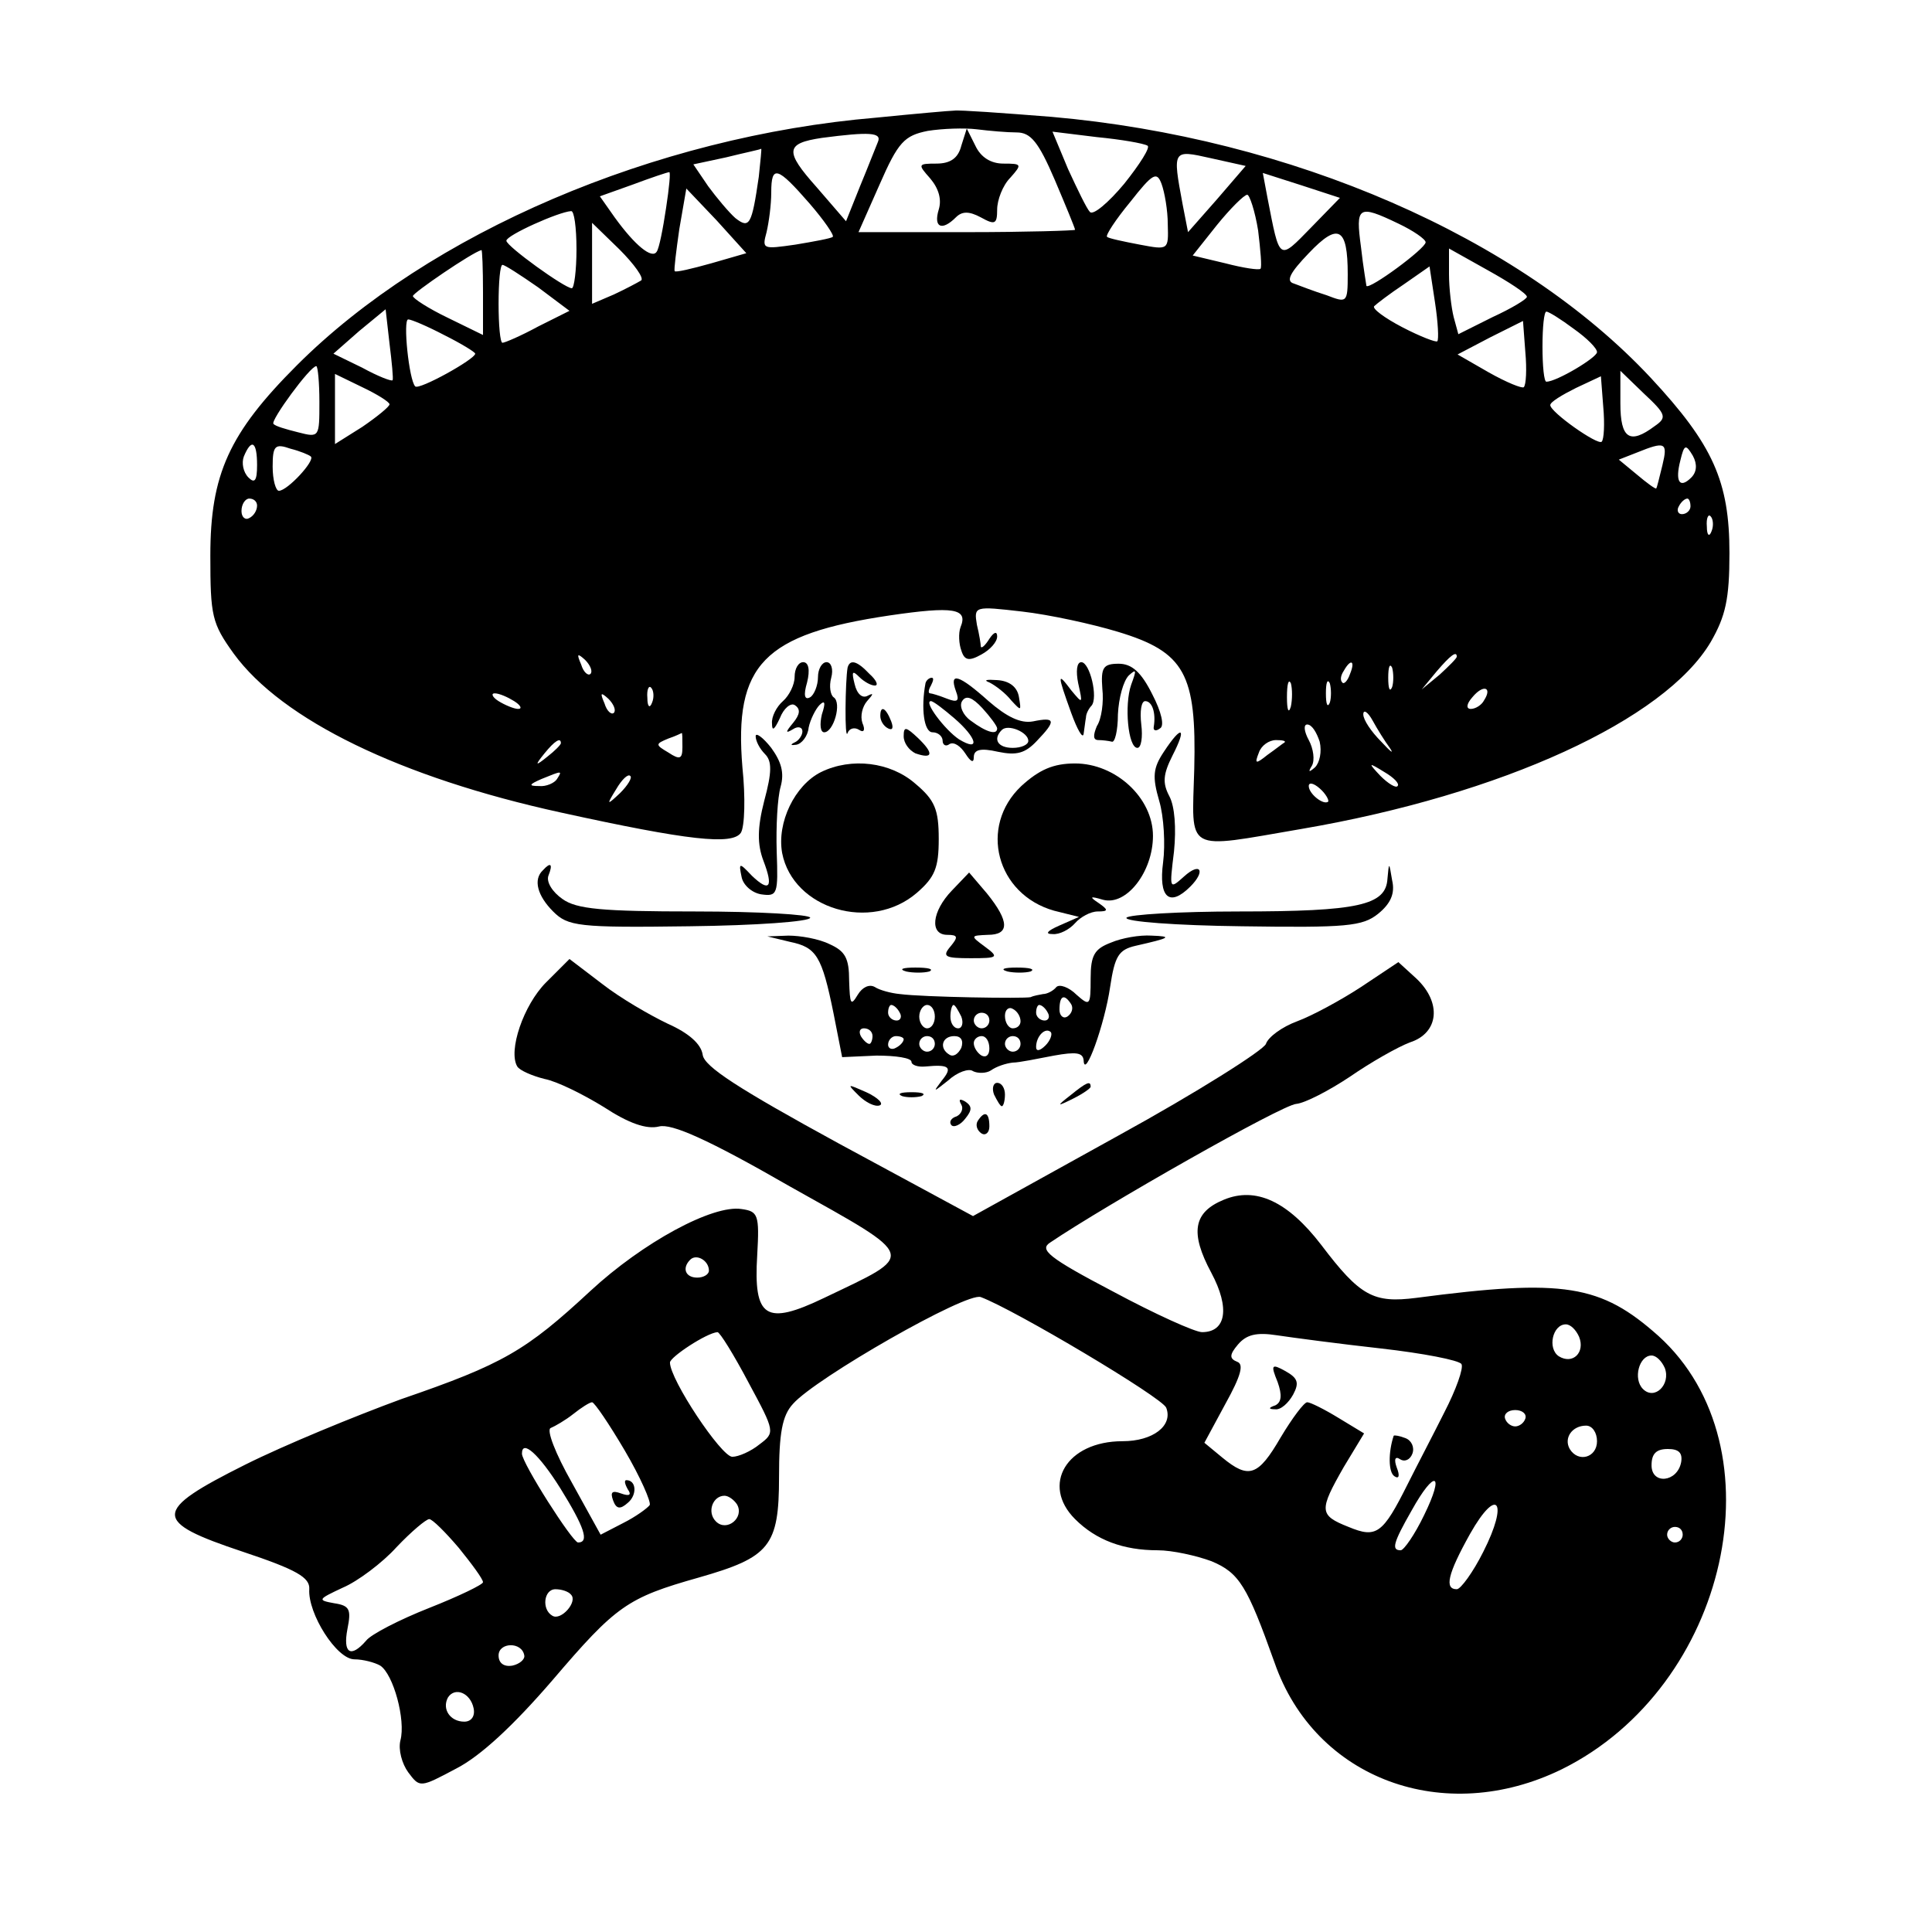 <?xml version="1.0" standalone="no"?>
<!DOCTYPE svg PUBLIC "-//W3C//DTD SVG 20010904//EN"
 "http://www.w3.org/TR/2001/REC-SVG-20010904/DTD/svg10.dtd">
<svg version="1.0" xmlns="http://www.w3.org/2000/svg"
 width="248pt" height="248pt" viewBox="0 0 248 248"
 preserveAspectRatio="xMidYMid meet">
<g transform="translate(0,248) scale(0.1,-0.1)"
fill="#000000" stroke="none">
<path d="M1125 2329 c-285 -24 -574 -148 -744 -318 -87 -87 -111 -140 -111
-244 0 -78 2 -87 30 -126 62 -85 214 -159 420 -204 164 -36 220 -42 231 -26 5
8 6 46 2 84 -11 132 27 171 189 195 82 12 101 9 91 -15 -3 -8 -2 -22 1 -30 4
-13 10 -14 26 -5 11 6 20 16 20 23 0 7 -4 6 -10 -3 -5 -8 -10 -13 -11 -10 0 3
-2 16 -5 28 -4 24 -3 24 58 17 35 -4 90 -16 123 -26 86 -26 101 -54 98 -176
-3 -109 -14 -103 138 -77 257 44 466 140 525 240 19 33 24 55 24 114 0 92 -21
139 -101 225 -169 181 -462 308 -769 335 -63 5 -119 9 -125 8 -5 0 -50 -4
-100 -9z m180 -19 c18 0 28 -12 49 -61 14 -33 26 -62 26 -64 0 -1 -63 -3 -139
-3 l-139 0 27 61 c24 55 32 63 62 69 19 3 47 4 63 2 16 -2 39 -4 51 -4z m-178
-12 c-3 -7 -13 -33 -23 -57 l-18 -45 -38 44 c-41 46 -40 56 7 63 61 8 77 7 72
-5z m346 -5 c4 -2 -10 -24 -30 -49 -20 -24 -40 -41 -44 -36 -4 4 -16 29 -28
55 l-20 48 57 -7 c31 -3 60 -8 65 -11z m-499 -40 c-9 -62 -12 -67 -30 -53 -8
7 -24 26 -35 41 l-19 28 42 9 c24 6 44 10 45 11 1 1 -1 -16 -3 -36z m588 -29
l-37 -42 -7 36 c-13 70 -13 70 36 59 l45 -10 -37 -43z m-707 -11 c-4 -27 -9
-52 -12 -56 -6 -10 -28 8 -54 44 l-19 27 42 15 c24 9 45 16 47 16 2 1 0 -20
-4 -46z m184 6 c19 -22 32 -41 30 -43 -2 -2 -24 -6 -48 -10 -42 -6 -43 -6 -37
16 3 13 6 35 6 51 0 36 8 33 49 -14z m460 -27 c1 -33 1 -33 -36 -26 -21 4 -40
8 -42 10 -2 2 11 22 30 45 29 37 34 39 40 23 4 -11 8 -34 8 -52z m184 -4 c-42
-43 -40 -44 -56 38 l-6 32 50 -16 49 -16 -37 -38z m-770 -46 c-25 -7 -46 -12
-47 -10 -1 2 2 26 6 54 l9 52 39 -41 38 -42 -45 -13z m702 42 c3 -25 5 -47 3
-49 -2 -2 -22 1 -45 7 l-42 10 31 39 c17 21 35 39 39 39 3 0 10 -21 14 -46z
m-875 -24 c0 -27 -3 -50 -6 -50 -9 0 -84 54 -84 61 0 7 67 37 83 38 4 1 7 -21
7 -49z m1055 33 c19 -9 35 -20 35 -24 0 -8 -72 -61 -76 -56 0 1 -4 23 -7 50
-7 52 -4 55 48 30z m-972 -73 c-5 -3 -20 -11 -35 -18 l-28 -12 0 52 0 52 35
-34 c19 -19 32 -37 28 -40z m907 8 c0 -37 -1 -37 -27 -27 -16 5 -34 12 -42 15
-11 3 -5 14 19 39 38 40 50 33 50 -27z m-1110 -23 l0 -55 -45 22 c-25 12 -45
25 -45 28 0 4 76 56 88 59 1 1 2 -24 2 -54z m1340 -6 c0 -3 -20 -15 -44 -26
l-44 -22 -6 22 c-3 12 -6 37 -6 55 l0 33 50 -28 c27 -15 50 -30 50 -34z
m-1269 12 l40 -30 -40 -20 c-22 -12 -43 -21 -46 -21 -3 0 -5 23 -5 50 0 28 2
50 5 50 3 0 23 -13 46 -29z m1154 -69 c-1 -2 -22 6 -45 18 -23 12 -39 24 -36
27 3 3 20 16 38 28 l33 23 7 -46 c4 -26 5 -48 3 -50z m-1341 -50 c-1 -2 -19 5
-39 16 l-37 18 33 29 34 28 5 -44 c3 -24 5 -45 4 -47z m1516 66 c17 -12 30
-25 30 -30 0 -7 -52 -38 -65 -38 -3 0 -5 20 -5 45 0 25 2 45 5 45 3 0 19 -10
35 -22z m-1450 -8 c22 -11 40 -22 40 -24 0 -7 -72 -47 -77 -42 -8 8 -16 86 -9
86 4 0 25 -9 46 -20z m1386 -67 c-2 -2 -22 6 -45 19 l-40 23 42 22 42 21 3
-40 c2 -22 1 -42 -2 -45z m-1546 -19 c0 -45 0 -46 -27 -39 -16 4 -30 8 -32 11
-4 4 47 74 55 74 2 0 4 -21 4 -46z m90 -3 c0 -3 -16 -16 -35 -29 l-35 -22 0
45 0 45 35 -17 c19 -9 35 -19 35 -22z m1556 -48 c-5 -5 -66 38 -66 47 0 4 15
13 33 22 l32 15 3 -39 c2 -22 1 -42 -2 -45z m68 20 c-32 -24 -44 -16 -44 29
l0 42 30 -29 c29 -27 30 -31 14 -42z m-1794 -50 c0 -20 -3 -24 -11 -16 -7 7
-9 19 -6 27 10 24 17 19 17 -11z m69 11 c6 -5 -30 -44 -41 -44 -4 0 -8 14 -8
31 0 27 3 30 23 23 12 -3 24 -8 26 -10z m1735 -11 c-4 -16 -7 -29 -8 -30 -1
-1 -12 7 -25 18 l-23 19 23 9 c37 15 40 13 33 -16z m37 -16 c-15 -15 -21 -5
-14 22 5 21 7 21 16 6 6 -11 5 -21 -2 -28z m-1841 -36 c0 -6 -4 -13 -10 -16
-5 -3 -10 1 -10 9 0 9 5 16 10 16 6 0 10 -4 10 -9z m1840 -1 c0 -5 -5 -10 -11
-10 -5 0 -7 5 -4 10 3 6 8 10 11 10 2 0 4 -4 4 -10z m27 -32 c-3 -8 -6 -5 -6
6 -1 11 2 17 5 13 3 -3 4 -12 1 -19z m-1439 -183 c-3 -3 -9 2 -12 12 -6 14 -5
15 5 6 7 -7 10 -15 7 -18z m1112 22 c0 -2 -10 -12 -22 -23 l-23 -19 19 23 c18
21 26 27 26 19z m-137 -22 c-3 -9 -8 -14 -10 -11 -3 3 -2 9 2 15 9 16 15 13 8
-4z m54 -17 c-3 -7 -5 -2 -5 12 0 14 2 19 5 13 2 -7 2 -19 0 -25z m-130 -25
c-3 -10 -5 -4 -5 12 0 17 2 24 5 18 2 -7 2 -21 0 -30z m50 5 c-3 -7 -5 -2 -5
12 0 14 2 19 5 13 2 -7 2 -19 0 -25z m-870 0 c-3 -8 -6 -5 -6 6 -1 11 2 17 5
13 3 -3 4 -12 1 -19z m1068 3 c-3 -6 -11 -11 -17 -11 -6 0 -6 6 2 15 14 17 26
13 15 -4z m-1245 -1 c8 -5 11 -10 5 -10 -5 0 -17 5 -25 10 -8 5 -10 10 -5 10
6 0 17 -5 25 -10z m128 -15 c-3 -3 -9 2 -12 12 -6 14 -5 15 5 6 7 -7 10 -15 7
-18z m996 -45 c6 -9 1 -5 -11 8 -13 13 -23 28 -23 35 0 7 6 3 12 -8 6 -11 16
-27 22 -35z m-90 8 c3 -13 0 -27 -6 -33 -8 -7 -9 -6 -4 2 4 7 2 22 -4 33 -6
11 -7 20 -2 20 6 0 12 -10 16 -22z m-818 -7 c0 -15 -3 -17 -18 -7 -17 10 -17
11 0 18 9 3 17 7 17 7 1 1 1 -7 1 -18z m-156 5 c0 -2 -8 -10 -17 -17 -16 -13
-17 -12 -4 4 13 16 21 21 21 13z m929 1 c-2 -1 -12 -9 -22 -16 -15 -12 -17
-12 -11 3 3 9 13 16 22 16 8 0 13 -1 11 -3z m145 -56 c-2 -3 -12 3 -22 13 -16
17 -16 18 5 5 12 -7 20 -15 17 -18z m-1079 9 c-3 -5 -14 -10 -23 -9 -14 0 -13
2 3 9 27 11 27 11 20 0z m81 -18 c-17 -16 -18 -16 -5 5 7 12 15 20 18 17 3 -2
-3 -12 -13 -22z m909 -11 c-6 -5 -25 10 -25 20 0 5 6 4 14 -3 8 -7 12 -15 11
-17z"/>
<path d="M1234 2293 c-4 -16 -14 -23 -32 -23 -24 0 -24 -1 -8 -19 11 -13 15
-27 11 -40 -7 -23 4 -28 22 -10 8 8 17 8 32 0 18 -10 21 -9 21 10 0 12 7 31
17 41 15 17 15 18 -9 18 -16 0 -29 8 -36 23 l-11 22 -7 -22z"/>
<path d="M1020 1611 c0 -10 -7 -24 -15 -31 -8 -7 -15 -20 -14 -29 0 -10 3 -8
10 7 5 13 14 20 19 17 8 -5 7 -12 -2 -23 -10 -12 -10 -14 0 -8 6 4 12 3 12 -3
0 -5 -5 -12 -10 -14 -6 -3 -5 -4 2 -3 7 1 15 11 16 22 2 10 9 24 14 29 7 7 8
3 3 -12 -3 -13 -2 -23 3 -23 12 0 23 38 12 45 -4 3 -6 14 -3 25 3 11 0 20 -6
20 -6 0 -11 -9 -11 -19 0 -11 -5 -23 -10 -26 -7 -4 -9 2 -4 19 4 16 2 26 -5
26 -6 0 -11 -8 -11 -19z"/>
<path d="M1088 1623 c-3 -17 -4 -95 0 -84 2 6 9 8 15 4 6 -4 8 0 4 9 -3 9 0
21 6 28 8 9 9 11 1 7 -7 -4 -14 2 -17 15 -4 16 -3 18 6 9 6 -6 15 -11 20 -11
5 0 2 7 -7 15 -16 17 -25 19 -28 8z"/>
<path d="M1384 1603 c6 -27 6 -27 -9 -9 -18 24 -18 21 0 -29 8 -22 15 -34 16
-27 1 6 2 16 3 21 0 5 4 12 7 15 9 10 -2 56 -13 56 -6 0 -7 -12 -4 -27z"/>
<path d="M1415 1596 c2 -17 -1 -39 -7 -48 -5 -12 -5 -18 2 -18 5 0 13 -1 17
-2 4 -2 8 14 8 35 1 21 7 43 14 50 10 9 10 7 3 -12 -9 -26 -4 -81 8 -81 5 0 7
14 5 30 -2 17 0 30 5 30 9 0 14 -15 11 -33 -1 -5 3 -6 8 -2 6 3 2 21 -10 44
-14 28 -26 39 -43 39 -20 0 -23 -5 -21 -32z"/>
<path d="M1188 1603 c-6 -32 -2 -63 9 -63 7 0 13 -5 13 -11 0 -5 4 -8 9 -4 6
3 14 -3 20 -12 7 -11 11 -13 11 -5 0 10 9 12 31 7 24 -5 35 -2 50 14 25 26 24
31 -5 25 -16 -3 -34 6 -57 26 -38 34 -51 38 -42 13 5 -13 2 -15 -11 -10 -10 4
-20 7 -22 7 -3 0 -2 5 1 10 3 6 4 10 1 10 -3 0 -7 -3 -8 -7z m92 -58 c0 -9
-14 -5 -34 10 -10 7 -15 19 -11 25 5 8 13 5 26 -9 10 -11 19 -23 19 -26z m-55
13 c29 -25 34 -44 6 -27 -18 12 -46 49 -36 49 3 0 16 -10 30 -22z m95 -29 c0
-5 -9 -9 -20 -9 -19 0 -26 11 -14 23 8 8 34 -3 34 -14z"/>
<path d="M1270 1604 c8 -4 21 -14 28 -23 13 -14 13 -14 10 4 -2 13 -12 21 -28
22 -14 1 -18 0 -10 -3z"/>
<path d="M1130 1561 c0 -6 4 -13 10 -16 6 -3 7 1 4 9 -7 18 -14 21 -14 7z"/>
<path d="M1160 1535 c0 -9 7 -18 15 -22 23 -8 24 0 3 20 -15 14 -18 15 -18 2z"/>
<path d="M970 1535 c0 -6 5 -16 12 -23 9 -9 9 -23 -1 -60 -9 -35 -9 -56 -1
-77 13 -34 8 -41 -15 -19 -16 17 -17 17 -13 -2 2 -10 13 -20 25 -22 21 -3 22
0 20 55 -1 32 1 69 5 83 5 18 1 32 -12 50 -11 14 -20 20 -20 15z"/>
<path d="M1494 1515 c-14 -21 -15 -32 -6 -63 6 -20 8 -56 5 -79 -6 -45 8 -58
35 -31 20 20 13 32 -8 13 -19 -17 -19 -17 -13 32 3 30 1 58 -6 71 -9 17 -8 28
4 52 19 37 12 40 -11 5z"/>
<path d="M1054 1489 c-34 -17 -57 -65 -50 -104 14 -72 114 -102 173 -51 23 20
28 32 28 69 0 38 -5 50 -30 71 -32 28 -82 34 -121 15z"/>
<path d="M1311 1471 c-55 -52 -32 -139 42 -160 l32 -8 -25 -11 c-16 -7 -19
-11 -9 -11 9 -1 22 6 29 14 7 8 20 15 29 15 14 0 14 2 1 11 -12 8 -11 9 6 4
30 -8 64 36 64 82 0 49 -48 93 -100 93 -28 0 -46 -8 -69 -29z"/>
<path d="M697 1363 c-13 -12 -7 -33 13 -53 19 -19 32 -21 175 -19 85 1 155 6
155 11 0 4 -66 8 -148 8 -119 0 -152 3 -170 16 -13 9 -21 22 -18 30 6 15 3 18
-7 7z"/>
<path d="M1781 1352 c-2 -34 -37 -42 -191 -42 -76 0 -141 -4 -144 -8 -3 -5 64
-10 148 -11 135 -2 155 0 175 16 16 13 22 26 18 43 -4 24 -4 24 -6 2z"/>
<path d="M1222 1337 c-26 -27 -29 -57 -6 -57 14 0 14 -3 4 -15 -11 -13 -7 -15
26 -15 35 0 37 1 18 15 -19 14 -18 14 4 15 28 0 28 17 -1 53 l-23 27 -22 -23z"/>
<path d="M1014 1271 c34 -7 41 -18 56 -92 l11 -56 44 2 c25 0 45 -3 45 -8 0
-4 8 -7 18 -6 31 3 35 -1 21 -18 -12 -16 -11 -15 8 0 12 11 27 16 32 12 6 -3
17 -3 23 1 7 5 19 9 28 10 8 0 32 5 53 9 28 5 37 4 38 -6 1 -26 27 46 34 94 6
40 11 48 33 53 44 10 48 12 20 13 -15 1 -38 -3 -52 -9 -21 -8 -26 -16 -26 -46
0 -35 -1 -36 -18 -21 -10 10 -22 14 -26 10 -4 -5 -12 -9 -17 -9 -5 -1 -12 -2
-16 -4 -9 -2 -138 0 -168 4 -11 1 -26 5 -32 9 -7 4 -16 0 -22 -10 -9 -15 -10
-12 -11 18 0 29 -5 38 -25 47 -14 7 -38 11 -53 11 l-27 -1 29 -7z m361 -80 c3
-5 1 -12 -5 -16 -5 -3 -10 1 -10 9 0 18 6 21 15 7z m-220 -11 c3 -5 1 -10 -4
-10 -6 0 -11 5 -11 10 0 6 2 10 4 10 3 0 8 -4 11 -10z m45 -5 c0 -8 -4 -15
-10 -15 -5 0 -10 7 -10 15 0 8 5 15 10 15 6 0 10 -7 10 -15z m34 0 c3 -8 1
-15 -4 -15 -6 0 -10 7 -10 15 0 8 2 15 4 15 2 0 6 -7 10 -15z m76 -6 c0 -5 -4
-9 -10 -9 -5 0 -10 7 -10 16 0 8 5 12 10 9 6 -3 10 -10 10 -16z m35 11 c3 -5
1 -10 -4 -10 -6 0 -11 5 -11 10 0 6 2 10 4 10 3 0 8 -4 11 -10z m-75 -10 c0
-5 -4 -10 -10 -10 -5 0 -10 5 -10 10 0 6 5 10 10 10 6 0 10 -4 10 -10z m-150
-20 c0 -5 -2 -10 -4 -10 -3 0 -8 5 -11 10 -3 6 -1 10 4 10 6 0 11 -4 11 -10z
m222 -12 c-7 -7 -12 -8 -12 -2 0 14 12 26 19 19 2 -3 -1 -11 -7 -17z m-182 8
c0 -3 -4 -8 -10 -11 -5 -3 -10 -1 -10 4 0 6 5 11 10 11 6 0 10 -2 10 -4z m40
-6 c0 -5 -4 -10 -10 -10 -5 0 -10 5 -10 10 0 6 5 10 10 10 6 0 10 -4 10 -10z
m34 -5 c-4 -8 -10 -12 -15 -9 -14 8 -10 24 6 24 9 0 12 -6 9 -15z m36 -1 c0
-8 -4 -12 -10 -9 -5 3 -10 10 -10 16 0 5 5 9 10 9 6 0 10 -7 10 -16z m40 6 c0
-5 -4 -10 -10 -10 -5 0 -10 5 -10 10 0 6 5 10 10 10 6 0 10 -4 10 -10z"/>
<path d="M701 1219 c-29 -29 -49 -88 -37 -108 3 -5 19 -12 35 -16 16 -3 50
-20 76 -36 32 -21 55 -29 71 -25 16 4 62 -16 168 -77 166 -93 163 -86 44 -143
-75 -36 -91 -26 -86 55 3 52 1 56 -20 59 -37 6 -127 -43 -194 -105 -83 -77
-112 -94 -243 -139 -60 -22 -150 -59 -200 -84 -120 -60 -120 -73 -3 -112 69
-23 86 -33 85 -48 -2 -31 35 -90 58 -90 11 0 26 -4 33 -8 17 -11 33 -70 26
-96 -3 -12 2 -30 10 -41 15 -20 15 -20 62 5 31 16 73 55 123 113 82 96 96 106
188 132 91 26 103 40 103 129 0 56 4 79 18 94 29 33 223 144 241 137 43 -16
233 -129 238 -142 9 -23 -17 -43 -56 -43 -72 0 -105 -56 -61 -100 27 -27 62
-40 106 -40 19 0 50 -7 69 -14 36 -15 46 -32 81 -130 52 -150 218 -211 369
-137 214 106 282 413 124 556 -74 66 -121 74 -311 49 -55 -7 -72 2 -122 68
-43 56 -84 75 -125 58 -39 -16 -44 -42 -16 -94 24 -45 19 -76 -12 -76 -9 0
-60 23 -114 52 -84 44 -95 54 -81 63 71 48 298 177 316 178 11 1 42 17 69 35
26 18 61 38 77 44 37 12 41 51 8 82 l-23 21 -48 -32 c-26 -17 -63 -37 -82 -44
-19 -7 -37 -20 -40 -29 -3 -8 -88 -62 -190 -118 l-186 -103 -172 93 c-130 71
-173 99 -175 114 -2 14 -18 28 -45 40 -23 11 -61 33 -84 51 l-42 32 -30 -30z
m209 -370 c0 -5 -7 -9 -15 -9 -15 0 -20 12 -9 23 8 8 24 -1 24 -14z m1117 -85
c8 -20 -8 -36 -26 -25 -15 10 -8 41 9 41 6 0 13 -7 17 -16z m-1066 -59 c34
-63 34 -64 14 -79 -11 -9 -27 -16 -35 -16 -14 0 -80 99 -80 121 0 7 47 38 61
39 3 0 21 -29 40 -65z m812 44 c53 -6 100 -15 103 -20 3 -5 -7 -33 -22 -62
-14 -28 -36 -70 -47 -92 -32 -64 -40 -70 -76 -55 -38 15 -38 21 -6 77 l26 43
-33 20 c-18 11 -36 20 -40 20 -4 0 -19 -20 -34 -45 -29 -50 -41 -54 -75 -26
l-23 19 27 50 c20 36 24 51 15 54 -10 4 -10 9 1 22 11 13 24 16 50 12 20 -3
80 -11 134 -17z m364 -25 c8 -21 -13 -42 -28 -27 -13 13 -5 43 11 43 6 0 13
-7 17 -16z m-1335 -106 c20 -34 34 -66 32 -70 -3 -4 -18 -15 -34 -23 l-29 -15
-37 67 c-21 37 -33 68 -27 70 5 2 19 10 29 18 10 8 21 15 24 15 3 0 22 -28 42
-62z m1156 41 c-2 -6 -8 -10 -13 -10 -5 0 -11 4 -13 10 -2 6 4 11 13 11 9 0
15 -5 13 -11z m92 -29 c0 -21 -24 -28 -35 -10 -8 14 3 30 21 30 8 0 14 -9 14
-20z m-1331 -60 c31 -50 38 -70 23 -70 -7 0 -72 102 -72 114 0 19 22 -1 49
-44z m1439 33 c-5 -26 -38 -29 -38 -4 0 15 6 21 21 21 14 0 19 -5 17 -17z
m-330 -68 c-12 -25 -26 -45 -30 -45 -12 0 -10 9 14 51 30 54 43 49 16 -6z
m-882 14 c10 -17 -13 -36 -27 -22 -12 12 -4 33 11 33 5 0 12 -5 16 -11z m958
-61 c-13 -26 -29 -48 -34 -48 -16 0 -12 19 17 71 35 62 50 42 17 -23z m-1315
5 c17 -21 31 -40 31 -44 0 -3 -31 -18 -69 -33 -38 -15 -75 -34 -81 -42 -20
-23 -30 -16 -24 15 5 25 3 30 -17 33 -22 4 -21 5 11 20 19 8 51 32 69 52 19
20 38 36 42 36 4 0 21 -17 38 -37z m1571 17 c0 -5 -4 -10 -10 -10 -5 0 -10 5
-10 10 0 6 5 10 10 10 6 0 10 -4 10 -10z m-1427 -77 c9 -9 -13 -34 -24 -27
-14 8 -11 34 4 34 8 0 17 -3 20 -7z m-60 -78 c1 -5 -6 -11 -15 -13 -11 -2 -18
3 -18 13 0 17 30 18 33 0z m-65 -68 c2 -10 -3 -17 -12 -17 -18 0 -29 16 -21
31 9 14 29 6 33 -14z"/>
<path d="M1640 706 c6 -17 5 -26 -3 -30 -9 -3 -9 -5 0 -5 7 -1 17 8 23 19 8
15 6 21 -10 30 -18 10 -19 8 -10 -14z"/>
<path d="M1789 637 c-7 -21 -7 -47 1 -52 6 -4 7 1 3 11 -4 11 -2 15 4 11 6 -4
13 -1 16 7 3 8 -1 17 -9 20 -8 3 -14 4 -15 3z"/>
<path d="M806 568 c5 -7 2 -9 -9 -5 -11 4 -14 2 -10 -9 4 -11 9 -12 19 -3 12
10 11 29 -2 29 -3 0 -2 -5 2 -12z"/>
<path d="M1163 1233 c9 -2 23 -2 30 0 6 3 -1 5 -18 5 -16 0 -22 -2 -12 -5z"/>
<path d="M1293 1233 c9 -2 23 -2 30 0 6 3 -1 5 -18 5 -16 0 -22 -2 -12 -5z"/>
<path d="M1102 1074 c9 -9 21 -15 27 -13 6 2 -2 10 -17 17 -25 11 -25 11 -10
-4z"/>
<path d="M1276 1075 c4 -8 8 -15 10 -15 2 0 4 7 4 15 0 8 -4 15 -10 15 -5 0
-7 -7 -4 -15z"/>
<path d="M1374 1074 c-18 -14 -18 -15 4 -4 12 6 22 13 22 15 0 8 -5 6 -26 -11z"/>
<path d="M1158 1073 c6 -2 18 -2 25 0 6 3 1 5 -13 5 -14 0 -19 -2 -12 -5z"/>
<path d="M1234 1062 c3 -5 0 -12 -6 -15 -7 -2 -10 -7 -7 -11 3 -4 12 0 18 8 9
11 9 16 0 22 -7 4 -9 3 -5 -4z"/>
<path d="M1255 1041 c-3 -5 -1 -12 5 -16 5 -3 10 1 10 9 0 18 -6 21 -15 7z"/>
</g>
</svg>
